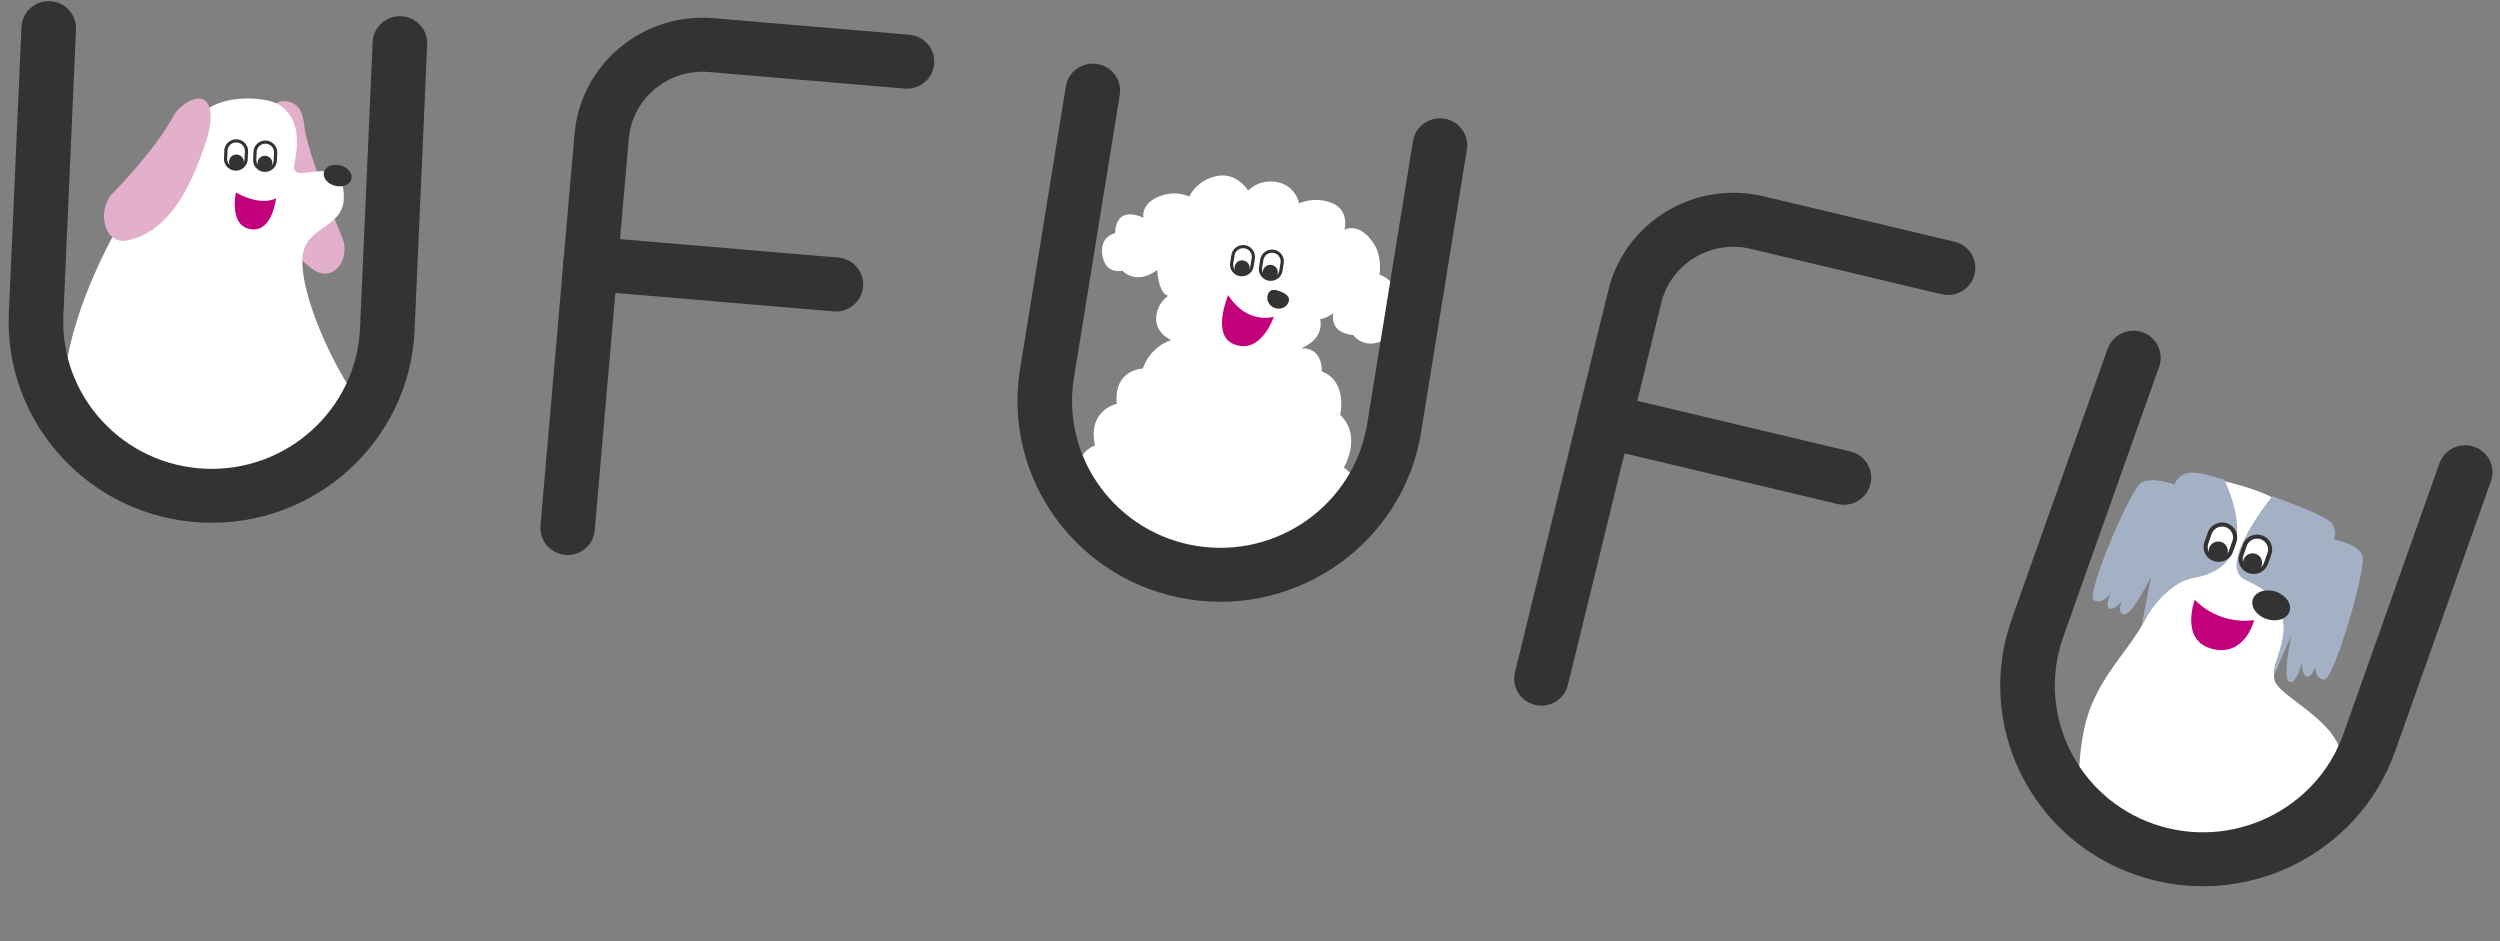 <svg width="425" height="160" fill="none" xmlns="http://www.w3.org/2000/svg"><rect width="100%" height="100%" fill="#808080" stroke="none"/><path d="M51.696 21.883c.262 2.319 2.668 9.723 6.394 18.572 1.402 3.323-1.258 7.464-4.59 5.392-7.02-4.376-8.489-17.761-8.494-21.349-.007-4.38 1.175-7.232 3.195-7.2 2.876.033 3.244 2.429 3.495 4.603v-.018z" fill="#E3B0CC" stroke="#E3B0CC" stroke-width=".22" stroke-miterlimit="10"/><path d="M51.428 43.739c-.45 6.506 5.445 19.018 9.493 24.293.413.54-5.358 11.632-6.048 11.603l-33.904.168c-1.872-.08-3.333-1.657-3.251-3.51l-6.575-13.641c2.989-19.035 17.646-38.76 23.51-43.682 3.725-3.121 10.723-2.388 12.623-1.261 3.426 2.022 3.652 5.98 2.775 10.178-.902 4.342 8.414-2.884 8.402 5.66-.002 5.409-6.659 4.78-7.025 10.192z" fill="#fff"/><path d="M46.935 33.685s-2.308 1.541-6.824-.96c0 0-1.293 5.785 2.638 6.26 3.57.424 4.186-5.3 4.186-5.3z" fill="#C2007B"/><path d="M59.746 30.462c.255-.951-.585-1.998-1.877-2.337-1.292-.339-2.546.158-2.801 1.11-.256.951.585 1.998 1.877 2.337 1.291.34 2.546-.158 2.801-1.11z" fill="#333"/><path d="M29.667 19.676c-1.147 2.042-3.818 6.434-10.516 13.358-2.52 2.614-1.431 8.501 2.427 7.747 8.14-1.597 11.482-11.73 12.777-15.081 1.583-4.097 1.947-7.795.146-8.683-1.337-.652-3.885.95-4.852 2.64l.018.019z" fill="#E3B0CC" stroke="#E3B0CC" stroke-width=".22" stroke-miterlimit="10"/><path d="M40.215 24.22a1.462 1.462 0 00-1.537 1.395l-.059 1.331c-.035.81.59 1.486 1.409 1.52a1.462 1.462 0 001.536-1.393l.059-1.332a1.458 1.458 0 00-1.408-1.52zm4.961.213a1.462 1.462 0 00-1.537 1.395l-.059 1.331c-.035.81.59 1.486 1.408 1.52a1.462 1.462 0 001.537-1.393l.059-1.332a1.458 1.458 0 00-1.408-1.52z" fill="#fff"/><path d="M40.006 29.007c-1.11-.048-1.978-.987-1.93-2.084l.059-1.332c.048-1.097.997-1.958 2.106-1.91 1.108.047 1.978.986 1.93 2.084l-.06 1.331c-.048 1.098-.996 1.958-2.105 1.91zm.21-4.787a1.462 1.462 0 00-1.536 1.395l-.059 1.331c-.035.81.59 1.486 1.408 1.52a1.462 1.462 0 001.537-1.393l.06-1.332a1.458 1.458 0 00-1.41-1.52zm4.747 5c-1.11-.048-1.979-.987-1.93-2.084l.059-1.332c.048-1.097.997-1.958 2.106-1.91 1.109.047 1.978.986 1.93 2.083l-.06 1.332c-.048 1.098-.996 1.958-2.105 1.91zm.21-4.787a1.462 1.462 0 00-1.536 1.395l-.059 1.331c-.035.81.59 1.486 1.409 1.52a1.462 1.462 0 001.536-1.393l.06-1.332a1.458 1.458 0 00-1.41-1.52z" fill="#333"/><path d="M40.138 28.796a1.261 1.261 0 11.111-2.52 1.261 1.261 0 11-.111 2.52zm4.84.208a1.261 1.261 0 11.111-2.52 1.261 1.261 0 11-.111 2.52z" fill="#333"/><path d="M34.468 88.837C15.471 88.022.675 72.046 1.505 53.225L3.649 4.588c.112-2.537 2.275-4.5 4.838-4.39 2.564.11 4.546 2.251 4.434 4.788L10.776 53.64c-.607 13.765 10.207 25.442 24.114 26.04 13.907.597 25.709-10.11 26.315-23.875L63.351 7.15c.111-2.538 2.274-4.5 4.838-4.39 2.563.11 4.545 2.25 4.433 4.787l-2.145 48.654c-.83 18.822-16.975 33.452-35.973 32.637l-.036-.001z" fill="#333"/><path d="M234.747 58.035c-2.987 1.262-4.71-1.071-4.71-1.071-3.114-.345-3.616-2.138-3.393-3.745-.928.839-2.213 1.038-2.213 1.038.693 3.574-3.254 4.959-3.254 4.959 3.802-.15 3.528 3.93 3.528 3.93 4.463 1.688 3.116 7.385 3.116 7.385 3.825 3.576.634 8.946.634 8.946 4.715 3.424 2.053 9.17 2.053 9.17 2.424 1.184-7.816 1.266-7.881 4.85-.02 1.491-3.921 2.938-5.395 2.705l-28.163-5.422c-1.474-.233-1.237-2.037-2.329-3.03-4.038-3.628-4.129-6.36-4.129-6.36.576-4.925 3.548-5.642 3.548-5.642-1.345-6.03 3.693-7.097 3.693-7.097-.555-5.905 4.435-5.994 4.435-5.994 1.328-3.876 4.819-4.84 4.819-4.84s-2.624-1.089-2.554-3.686c.071-2.597 2.061-3.852 2.061-3.852s-1.286-.02-1.783-3.326a8.664 8.664 0 01-.084-1.072c-3.648 2.727-5.938.14-5.938.14s-2.96.756-3.419-2.781c-.415-3.13 2.185-3.596 2.185-3.596.151-5.028 4.828-2.613 4.828-2.613s-.638-2.435 2.926-3.734c2.741-.99 4.845.125 4.845.125s1.227-2.797 4.693-3.491c3.466-.695 5.311 2.478 5.311 2.478s1.845-2.062 4.97-1.442c3.142.623 3.708 3.612 3.708 3.612s2.547-1.277 5.592-.05c3.044 1.228 2.101 4.545 2.101 4.545s2.507-1.483 5.015 2.377c1.459 2.255.954 5.258.954 5.258s2.404.634 2.802 3.177c.399 2.543-1.24 4.018-1.24 4.018s.751 3.328-1.266 4.177l-.066-.047z" fill="#fff"/><path d="M216.571 53.84s-4.512 1.46-7.772-3.669c0 0-2.893 6.712.884 8.31 4.674 1.977 6.87-4.644 6.87-4.644l.018.003z" fill="#C2007B"/><path d="M215.553 49.995c-.368.908.126 1.953 1.095 2.343.969.39 2.055-.06 2.405-.97.351-.912-.446-1.457-1.417-1.83-.972-.371-1.717-.434-2.086.475l.003-.018z" fill="#333"/><path d="M211.561 42.216a1.468 1.468 0 00-1.689 1.212l-.213 1.316c-.13.8.414 1.542 1.222 1.67a1.468 1.468 0 001.689-1.212l.213-1.316c.13-.8-.413-1.542-1.222-1.67zm4.902.774a1.467 1.467 0 00-1.688 1.21l-.214 1.316c-.129.8.414 1.543 1.223 1.67a1.467 1.467 0 001.688-1.21l.213-1.317c.13-.8-.413-1.542-1.222-1.67z" fill="#fff"/><path d="M210.798 46.947a2.007 2.007 0 01-1.675-2.288l.214-1.316c.175-1.085 1.218-1.833 2.314-1.66a2.007 2.007 0 011.675 2.288l-.214 1.317c-.175 1.084-1.218 1.832-2.314 1.66zm.766-4.73a1.467 1.467 0 00-1.688 1.21l-.214 1.317c-.129.8.414 1.542 1.223 1.67a1.467 1.467 0 001.688-1.212l.214-1.316a1.454 1.454 0 00-1.223-1.67zm4.14 5.503c-1.096-.173-1.85-1.203-1.674-2.288l.213-1.317c.175-1.084 1.218-1.832 2.314-1.66 1.096.174 1.851 1.204 1.675 2.29l-.213 1.315c-.176 1.085-1.218 1.833-2.315 1.66zm.767-4.73a1.468 1.468 0 00-1.689 1.21l-.213 1.317c-.13.8.413 1.542 1.222 1.67a1.469 1.469 0 001.689-1.212l.213-1.316a1.454 1.454 0 00-1.222-1.67z" fill="#333"/><path d="M210.956 46.771a1.253 1.253 0 01-1.056-1.443 1.266 1.266 0 011.459-1.047c.701.11 1.169.75 1.057 1.444a1.267 1.267 0 01-1.46 1.046zm4.789.756a1.253 1.253 0 01-1.056-1.443 1.266 1.266 0 011.459-1.047c.701.11 1.169.75 1.057 1.443a1.267 1.267 0 01-1.46 1.047z" fill="#333"/><path d="M202.014 101.866c-18.795-2.962-31.617-20.503-28.607-39.089l7.788-48.09c.406-2.508 2.783-4.212 5.317-3.813 2.533.399 4.253 2.75 3.847 5.257l-7.788 48.09c-2.204 13.606 7.181 26.43 20.927 28.596 13.746 2.166 26.715-7.135 28.918-20.74l7.789-48.091c.406-2.508 2.783-4.213 5.316-3.813 2.534.399 4.254 2.75 3.848 5.257l-7.789 48.09c-3.013 18.603-20.752 31.311-39.53 28.352l-.036-.006z" fill="#333"/><path d="M391.076 144.984l6.484-18.274c-2.435-5.363-10.528-8.691-10.919-11.23-.464-2.985 1.85-5.811 2.717-8.527.867-2.715.716-20.113-2.523-22.07-3.238-1.958-9.664-3.298-9.664-3.298s-9.877 16.645-11.789 22.034c-1.912 5.389-6.96 9.294-9.866 16.343-1.893 4.575-2.174 10.909-2.15 14.81a2.505 2.505 0 001.695 2.34l30.452 10.512c2.267.783 4.75-.402 5.546-2.646l.017.006z" fill="#fff"/><path d="M373.11 101.936s3.655 4.315 10.099 3.486c0 0-1.535 6.282-7.114 4.891-5.579-1.392-2.985-8.377-2.985-8.377z" fill="#C2007B"/><path d="M378.115 81.53c-.626-.084-4.672-1.614-6.431-1.057-1.759.557-1.988 1.909-1.988 1.909s-3.857-1.465-5.718-.295c-1.861 1.17-9.412 18.924-8.047 19.91 1.366.987 2.91-1.19 2.91-1.19s-1.139 2.45-.159 2.674c.981.224 2.102-1.468 2.102-1.468s-1.06 2.229.312 2.435c1.373.207 4.577-6.434 4.577-6.434l-1.603 8.377s3.415-7.18 8.969-8.163c12.551-2.23 5.07-16.682 5.07-16.682l.006-.017z" fill="#A4B0C4"/><path d="M386.293 84.334c.542.32 9.086 3.136 10.12 4.676 1.035 1.54.348 2.715.348 2.715s4.168.695 4.866 2.749c.698 2.054-4.831 21.116-6.505 21.053-1.674-.063-1.478-2.247-1.478-2.247s-.702 2.143-1.587 1.704c-.885-.439-.715-2.441-.715-2.441s-.98 4.012-2.184 3.329c-1.204-.682.374-7.847.374-7.847l-2.905 6.668c-.434-3.069 6.196-11.161-4.876-16.09-5.213-2.314 4.553-14.246 4.553-14.246l-.011-.023z" fill="#A4B0C4"/><path d="M385.285 105.223c1.717.592 3.476.038 3.929-1.239.453-1.277-.572-2.792-2.289-3.385s-3.476-.038-3.929 1.239c-.453 1.277.572 2.792 2.289 3.385z" fill="#333"/><path d="M378.371 89.613a1.882 1.882 0 00-2.391 1.14l-.573 1.615a1.844 1.844 0 001.148 2.362 1.882 1.882 0 002.391-1.14l.572-1.616a1.842 1.842 0 00-1.147-2.361zm5.961 2.057a1.882 1.882 0 00-2.391 1.14l-.573 1.614a1.844 1.844 0 001.148 2.362 1.88 1.88 0 002.39-1.14l.573-1.615a1.842 1.842 0 00-1.147-2.362z" fill="#fff"/><path d="M376.328 95.376a2.524 2.524 0 01-1.572-3.233l.573-1.615a2.577 2.577 0 013.272-1.561 2.524 2.524 0 011.572 3.233l-.573 1.615a2.576 2.576 0 01-3.272 1.56zm2.044-5.763a1.881 1.881 0 00-2.39 1.14l-.573 1.615a1.843 1.843 0 001.148 2.362 1.881 1.881 0 002.39-1.14l.573-1.616a1.843 1.843 0 00-1.148-2.361zm3.909 7.819a2.524 2.524 0 01-1.572-3.233l.573-1.615a2.577 2.577 0 013.273-1.56 2.524 2.524 0 011.571 3.232l-.573 1.615a2.576 2.576 0 01-3.272 1.561zm2.044-5.763a1.881 1.881 0 00-2.39 1.14l-.573 1.615a1.843 1.843 0 001.148 2.362 1.881 1.881 0 002.39-1.14l.573-1.615a1.843 1.843 0 00-1.148-2.362z" fill="#333"/><path d="M376.568 95.174a1.598 1.598 0 01-.991-2.041 1.63 1.63 0 012.065-.985 1.6 1.6 0 01.992 2.04 1.632 1.632 0 01-2.066.986zm5.828 2.009a1.598 1.598 0 01-.991-2.04 1.63 1.63 0 012.065-.985 1.598 1.598 0 01.992 2.04 1.632 1.632 0 01-2.066.986z" fill="#333"/><path d="M363.119 148.747c-17.965-6.202-27.431-25.708-21.129-43.472l16.308-45.967c.85-2.397 3.496-3.659 5.918-2.823 2.421.836 3.692 3.45 2.841 5.847l-16.308 45.966c-4.613 13.005 2.318 27.267 15.457 31.802 13.14 4.536 27.574-2.35 32.188-15.355l16.308-45.967c.85-2.397 3.496-3.659 5.917-2.823 2.422.836 3.692 3.45 2.842 5.847l-16.308 45.967c-6.308 17.781-26.051 27.186-43.999 20.99l-.035-.012zM96.102 94.324c-2.556-.216-4.445-2.437-4.225-4.967l5.79-66.575c1.032-11.879 11.626-20.708 23.628-19.692l33.287 2.817c2.556.216 4.445 2.437 4.225 4.967-.22 2.53-2.465 4.4-5.021 4.184l-33.287-2.816c-6.907-.585-13.011 4.502-13.606 11.34l-5.79 66.574c-.22 2.53-2.464 4.4-5.02 4.184l.019-.016z" fill="#333"/><path d="M141.705 52.937l-41.718-3.53c-2.556-.216-4.445-2.437-4.225-4.967.22-2.53 2.465-4.401 5.021-4.185l41.718 3.53c2.556.217 4.445 2.437 4.225 4.967-.22 2.53-2.465 4.401-5.021 4.185zm119.258 66.89c-2.494-.593-4.023-3.068-3.42-5.537l15.874-64.958c2.832-11.591 14.651-18.748 26.362-15.964l32.479 7.722c2.494.593 4.023 3.069 3.42 5.538-.604 2.468-3.108 3.985-5.602 3.392l-32.479-7.722c-6.74-1.603-13.55 2.521-15.18 9.192l-15.874 64.958c-.603 2.469-3.107 3.986-5.602 3.393l.022-.014z" fill="#333"/><path d="M312.379 85.68l-40.687-9.673c-2.494-.594-4.023-3.069-3.42-5.538.604-2.468 3.108-3.985 5.602-3.392l40.687 9.674c2.495.593 4.023 3.068 3.42 5.537-.603 2.469-3.108 3.986-5.602 3.392z" fill="#333"/></svg>
